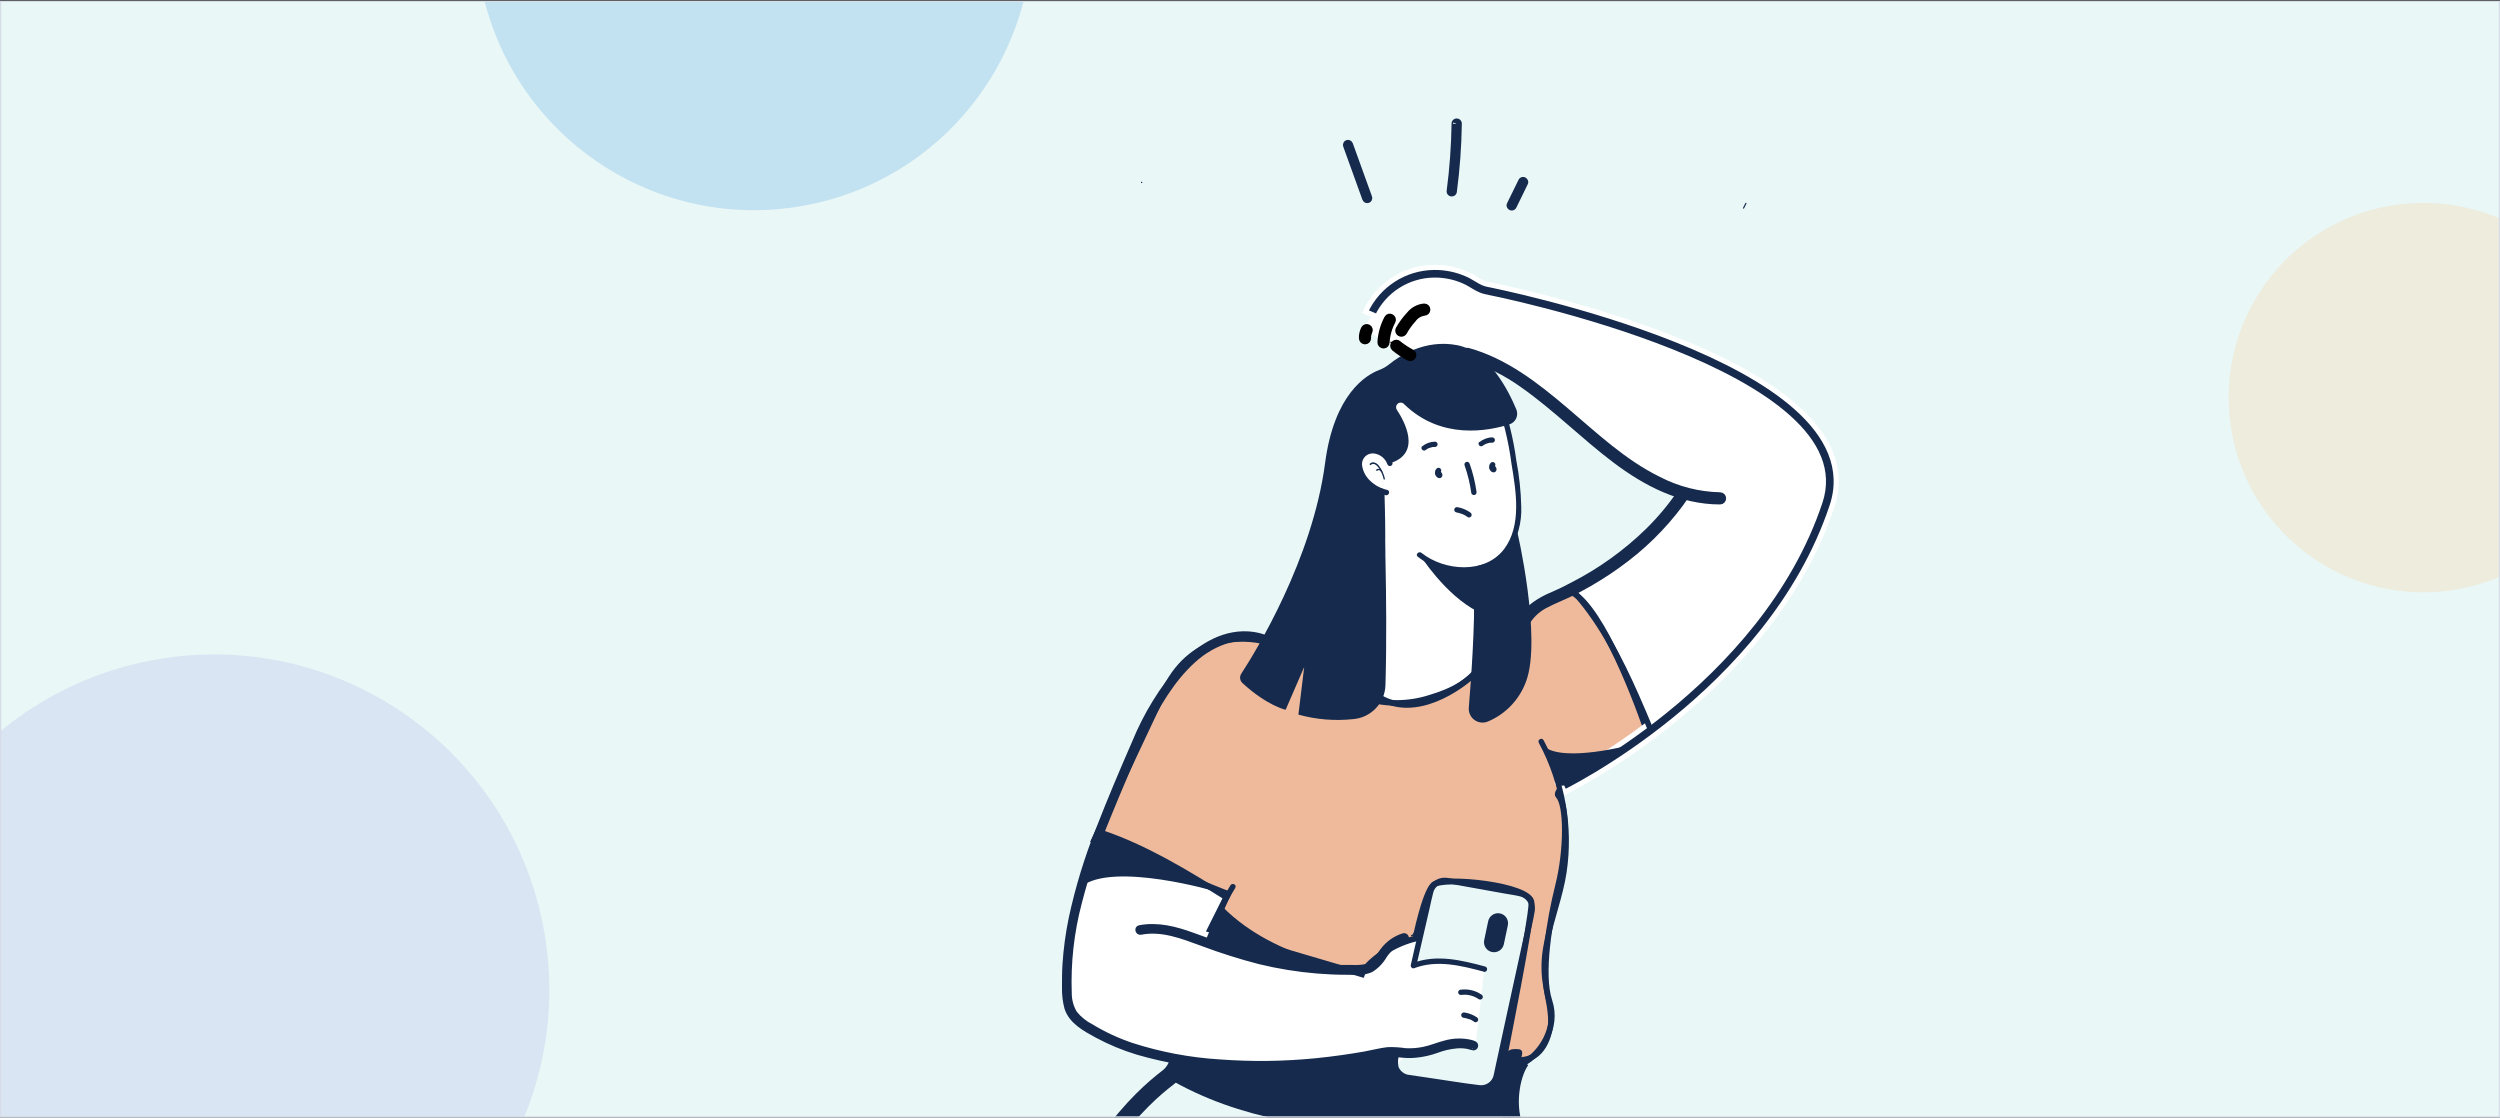 <?xml version="1.0" encoding="UTF-8"?> <svg xmlns="http://www.w3.org/2000/svg" width="2015" height="901" viewBox="0 0 2015 901" fill="none"><rect x="0" y="0" width="2015" height="901" fill="#333333" stroke="none"/><g clip-path="url(#clip0_3429_21585)"><rect y="0.687" width="2015" height="900" fill="#E9F7F7"></rect><g style="mix-blend-mode:multiply" opacity="0.2"><circle cx="172.525" cy="797.707" r="270.173" transform="rotate(-9.69 172.525 797.707)" fill="#9D99DD"></circle></g><g style="mix-blend-mode:multiply" opacity="0.2"><circle cx="607.772" cy="-54.849" r="224.228" transform="rotate(-9.69 607.772 -54.849)" fill="#288AD6"></circle></g><g style="mix-blend-mode:multiply" opacity="0.2"><circle cx="1953.2" cy="320.465" r="156.913" transform="rotate(-9.69 1953.2 320.465)" fill="#FFBF74"></circle></g><mask id="mask0_3429_21585" style="mask-type:alpha" maskUnits="userSpaceOnUse" x="484" y="54" width="1198" height="1019"><rect x="-2.752" y="2.752" width="1192.17" height="1012.73" rx="41.274" transform="matrix(-1 0 0 1 1676.49 54.119)" fill="white" stroke="#152A4C" stroke-width="5.503"></rect></mask><g mask="url(#mask0_3429_21585)"><path d="M1221.95 425.554C1220.5 457.271 1217.67 521.49 1218.02 524.633C1207.55 539.327 1185.81 570.287 1182.67 576.572C1179.53 582.857 1154.3 585.884 1142.08 586.611L1088.83 576.572V550.821L1092.32 511.102L1088.83 434.72V381.471L1102.8 333.896L1118.51 310.326H1150.81L1210.17 333.896L1221.95 369.686V425.554Z" fill="white"></path><path d="M1140.77 756.834L994.113 711.005L874.957 700.093L864.919 739.375L859.244 779.094V806.155L864.919 817.503L880.631 829.724L919.477 843.255C948.139 853.875 1006.33 875.379 1009.83 876.426C1014.19 877.736 1062.2 884.283 1067.44 884.283C1071.63 884.283 1105.85 868.57 1122.44 860.714L1137.28 847.619L1149.5 843.255H1170.88H1189.21L1196.63 779.094H1185.29C1176.41 777.784 1158.05 775.34 1155.61 776.039C1153.16 776.737 1142.37 778.366 1137.28 779.094L1140.77 756.834Z" fill="white"></path><path d="M1325.4 587.921L1261.23 478.803L1302.7 453.925L1333.25 425.554L1357.26 397.62L1289.17 359.647L1208.86 293.304L1169.58 280.21L1133.79 285.448L1114.58 273.663L1098.43 265.37L1120.25 232.635L1149.93 219.977L1180.92 226.524L1212.35 238.309L1328.45 273.663L1394.36 298.978L1450.23 339.57L1465.94 356.592L1478.6 390.2L1450.23 450.869L1404.83 518.522L1362.06 562.169L1325.4 587.921Z" fill="white"></path><path d="M1263.18 475.826C1286.21 481.583 1315.95 554.983 1327.95 590.963C1301.56 600.558 1250.23 635.579 1255.99 641.336C1263.18 648.532 1262.97 685.371 1255.99 713.296C1248.79 742.08 1241.59 785.257 1248.79 806.845C1255.99 828.433 1241.59 850.021 1227.2 857.217C1215.69 862.974 1212.81 854.819 1212.81 850.021C1212.81 850.021 1234.4 742.08 1234.4 727.688C1234.4 713.296 1162.44 706.1 1155.24 713.296C1148.05 720.492 1140.85 756.473 1140.85 756.473C1117.82 762.229 1100.07 778.061 1097.67 785.257L975.34 749.276L989.733 720.492L881.792 677.316L939.36 554.983C962.388 508.928 1006.52 511.807 1025.71 519.003L1112.07 562.179C1140.85 579.45 1176.83 554.983 1191.22 540.591L1234.4 490.218L1263.18 475.826Z" fill="#EFBA9C" stroke="#152A4C" stroke-width="4.702"></path><path d="M1228.1 147.002L1218.91 165.806C1218.57 166.453 1217.66 165.806 1217.96 165.288L1227.19 146.484C1227.49 145.838 1228.4 146.484 1228.1 147.002Z" fill="#152A4C"></path><path fill-rule="evenodd" clip-rule="evenodd" d="M1223.95 144.917C1224.46 143.85 1225.47 142.932 1226.86 142.68C1228.09 142.455 1229.14 142.85 1229.81 143.28C1230.87 143.959 1232.65 146.115 1231.29 148.664L1222.14 167.386L1222.14 167.387L1222.08 167.5C1221.53 168.54 1220.51 169.387 1219.18 169.617C1217.99 169.823 1216.96 169.463 1216.28 169.031C1215.2 168.354 1213.39 166.188 1214.77 163.623L1223.95 144.917Z" fill="#152A4C"></path><path d="M1174.63 99.784C1174.36 117.988 1173.04 136.162 1170.66 154.212C1170.66 154.902 1169.5 154.902 1169.58 154.212C1171.96 136.162 1173.28 117.988 1173.55 99.784C1173.49 99.555 1173.57 99.31 1173.77 99.172C1173.96 99.035 1174.22 99.035 1174.41 99.172C1174.61 99.31 1174.69 99.555 1174.63 99.784Z" fill="#152A4C"></path><path fill-rule="evenodd" clip-rule="evenodd" d="M1176.49 96.237C1175.05 95.217 1173.13 95.217 1171.69 96.237C1170.46 97.106 1169.81 98.556 1169.95 100.016C1169.67 117.986 1168.36 135.924 1166.01 153.742L1166.01 153.766C1165.85 155.058 1166.3 156.38 1167.32 157.29C1168.22 158.086 1169.27 158.328 1170.09 158.328C1170.92 158.328 1171.89 158.082 1172.73 157.41C1173.58 156.731 1174.15 155.715 1174.24 154.552C1176.62 136.491 1177.95 118.308 1178.22 100.095C1178.39 98.608 1177.74 97.122 1176.49 96.237ZM1171.05 99.732C1171.04 99.422 1171.08 99.106 1171.17 98.796L1174.63 99.784L1171.05 99.732Z" fill="#152A4C"></path><path d="M1087 116.644L1102.49 159.557C1102.75 160.203 1101.67 160.462 1101.45 159.815L1085.97 116.903C1085.75 116.256 1086.79 115.997 1087 116.644Z" fill="#152A4C" stroke="#152A4C" stroke-width="7.089"></path><path d="M1209.21 319.057C1215.43 335.876 1219.77 353.331 1222.15 371.105C1224.53 383.432 1225.85 395.939 1226.12 408.491C1226.63 421.101 1223.26 433.564 1216.46 444.196C1209.19 454.173 1197.86 460.4 1185.54 461.186C1170.18 462.649 1154.84 458.174 1142.68 448.681C1140.52 446.956 1143.58 443.894 1145.74 445.619C1164.11 460.324 1197.01 462.868 1212.32 442.557C1226.72 423.368 1221.85 395.727 1218.27 373.821C1215.87 355.46 1211.43 337.423 1205.03 320.049C1204 317.461 1208.18 316.34 1209.34 318.884L1209.21 319.057Z" fill="#152A4C"></path><path d="M1160.87 380.935C1160.76 381.025 1160.66 381.126 1160.57 381.237L1160.91 380.806L1160.65 381.28L1160.87 380.763C1160.85 380.949 1160.85 381.137 1160.87 381.323V380.719V381.323V380.763C1160.92 380.998 1160.99 381.229 1161.09 381.453L1160.87 380.978C1161 381.218 1161.14 381.448 1161.3 381.668L1160.96 381.237L1161.43 381.755L1161 381.41H1161.26L1160.74 381.194H1160.18H1159.58H1159.06L1158.63 381.539L1158.28 382.013L1158.07 382.531V383.48C1158.09 383.409 1158.09 383.334 1158.07 383.264L1158.28 383.782C1158.12 383.465 1157.93 383.162 1157.72 382.876L1157.03 381.841C1156.82 381.316 1156.82 380.727 1157.03 380.202C1157.18 379.658 1157.54 379.193 1158.02 378.908C1158.52 378.621 1159.11 378.544 1159.66 378.693C1160.2 378.853 1160.66 379.206 1160.96 379.684L1161.6 380.59L1162.16 381.453C1162.62 382.193 1162.7 383.103 1162.38 383.911C1162.17 384.412 1161.81 384.835 1161.34 385.119L1160.7 385.377H1160.09C1159.63 385.329 1159.18 385.197 1158.76 384.989C1158.48 384.841 1158.24 384.652 1158.02 384.428C1157.71 384.074 1157.42 383.699 1157.16 383.307C1156.9 382.91 1156.71 382.472 1156.6 382.013C1156.58 381.798 1156.58 381.582 1156.6 381.366C1156.56 381.138 1156.56 380.905 1156.6 380.676C1156.61 380.016 1156.77 379.367 1157.07 378.779C1157.13 378.641 1157.2 378.51 1157.29 378.391C1157.48 378.127 1157.7 377.881 1157.94 377.657C1158.36 377.259 1158.91 377.029 1159.49 377.011C1160.06 377.004 1160.61 377.239 1161 377.657C1161.42 378.049 1161.65 378.595 1161.65 379.167C1161.65 379.739 1161.42 380.285 1161 380.676L1160.87 380.935Z" fill="#152A4C"></path><path d="M1204.51 375.764C1204.4 375.853 1204.3 375.954 1204.21 376.066L1204.56 375.634L1204.3 376.066L1204.51 375.548C1204.5 375.735 1204.5 375.922 1204.51 376.109V375.548V376.109V375.505C1204.56 375.756 1204.63 376.002 1204.73 376.238L1204.51 375.721C1204.63 375.979 1204.78 376.224 1204.95 376.454L1204.6 376.023L1205.08 376.497L1204.64 376.195H1204.9L1204.39 375.979H1203.78H1203.22L1202.7 376.195L1202.27 376.54L1201.93 376.971L1201.71 377.489V378.05V378.61L1201.93 379.128C1201.78 378.789 1201.59 378.47 1201.37 378.179L1200.68 377.187C1200.46 376.661 1200.46 376.074 1200.68 375.548C1200.81 374.997 1201.17 374.528 1201.67 374.254C1202.17 373.972 1202.75 373.895 1203.31 374.039C1203.85 374.187 1204.32 374.543 1204.6 375.031L1205.25 375.936C1205.46 376.207 1205.65 376.496 1205.81 376.799C1206.26 377.539 1206.34 378.449 1206.02 379.257C1205.8 379.751 1205.44 380.171 1204.99 380.465L1204.34 380.724H1203.74C1203.28 380.69 1202.82 380.573 1202.4 380.378L1201.67 379.775C1201.35 379.443 1201.06 379.082 1200.81 378.696C1200.55 378.299 1200.36 377.862 1200.24 377.403C1200.19 376.959 1200.19 376.51 1200.24 376.066C1200.27 375.408 1200.44 374.762 1200.72 374.168C1200.77 374.03 1200.85 373.9 1200.93 373.78L1201.58 373.004C1202.01 372.618 1202.56 372.403 1203.13 372.4C1203.7 372.396 1204.24 372.613 1204.64 373.004C1205.05 373.409 1205.28 373.96 1205.28 374.535C1205.28 375.11 1205.05 375.661 1204.64 376.066L1204.51 375.764Z" fill="#152A4C"></path><path d="M1116.93 399.136C1107.02 396.97 1098.78 390.139 1094.81 380.806C1092.53 375.773 1093.19 369.896 1096.53 365.496C1100.1 361.716 1105.48 360.264 1110.46 361.744C1115.98 363.381 1120.38 367.545 1122.32 372.957C1122.63 374.099 1121.95 375.273 1120.81 375.588C1119.68 375.866 1118.52 375.202 1118.18 374.078C1116.43 369.273 1112.06 365.912 1106.97 365.453C1104.49 365.285 1102.05 366.199 1100.29 367.96C1098.53 369.72 1097.62 372.155 1097.78 374.639C1098.4 379.808 1100.92 384.561 1104.86 387.966C1108.58 391.398 1113.15 393.779 1118.1 394.866C1120.77 395.513 1119.65 399.653 1116.93 399.179V399.136Z" fill="#152A4C"></path><path d="M1104.08 373.736C1105.1 372.724 1106.6 372.374 1107.97 372.83C1109.49 373.371 1110.8 374.402 1111.67 375.763C1113.91 378.77 1115.47 382.228 1116.25 385.898C1116.25 386.588 1115.34 386.89 1115.21 386.2C1114.54 383.113 1113.28 380.185 1111.5 377.574C1110.75 376.259 1109.68 375.149 1108.4 374.34C1107.26 373.672 1105.82 373.83 1104.86 374.728C1104.39 375.245 1103.61 374.512 1104.08 373.951V373.736Z" fill="#152A4C"></path><path d="M1108.78 379.296C1109.15 378.315 1110.16 377.723 1111.2 377.873C1112.36 378.039 1113.39 378.72 1114 379.727C1114.18 379.938 1114.18 380.25 1114 380.46C1113.88 380.536 1113.73 380.555 1113.59 380.514C1113.45 380.473 1113.33 380.375 1113.27 380.245C1113.03 379.94 1112.75 379.665 1112.45 379.425C1112.15 379.173 1111.79 379.009 1111.41 378.951H1111.02H1110.38C1110.35 379.05 1110.35 379.153 1110.38 379.253C1110.38 379.9 1109.13 379.641 1109.34 378.951L1108.78 379.296Z" fill="#152A4C"></path><path d="M1115.68 395.852C1117.2 428.194 1116.67 460.6 1114.09 492.876C1113.83 495.635 1109.52 495.635 1109.78 492.876C1112.36 460.6 1112.89 428.194 1111.37 395.852C1111.37 394.661 1112.34 393.696 1113.53 393.696C1114.72 393.696 1115.68 394.661 1115.68 395.852Z" fill="#152A4C"></path><path d="M1194.25 458.943C1193.65 473.822 1192.09 488.745 1192.7 503.667C1192.7 506.427 1188.38 506.427 1188.38 503.667C1187.78 488.745 1189.33 473.822 1189.94 458.943C1189.94 456.183 1194.25 456.183 1194.25 458.943Z" fill="#152A4C"></path><path d="M1184.54 373.777C1187.12 381.079 1188.97 388.621 1190.06 396.29C1190.34 397.44 1189.68 398.611 1188.55 398.964C1187.4 399.245 1186.23 398.584 1185.88 397.454C1184.83 389.781 1183 382.236 1180.4 374.941C1180.09 373.788 1180.76 372.602 1181.91 372.267C1183.05 371.989 1184.21 372.653 1184.54 373.777Z" fill="#152A4C"></path><path d="M1146.08 359.891C1149.03 357.437 1152.73 356.054 1156.56 355.967C1157.76 355.967 1158.72 356.932 1158.72 358.123C1158.7 359.304 1157.75 360.256 1156.56 360.279H1155.36H1154.75C1154.02 360.415 1153.3 360.617 1152.6 360.883C1152.4 360.917 1152.21 360.99 1152.04 361.099H1151.78L1150.87 361.573L1149.84 362.177C1149.66 362.267 1149.5 362.383 1149.36 362.522C1149.66 362.306 1149.62 362.522 1149.36 362.522C1148.96 362.924 1148.42 363.156 1147.85 363.169C1147.27 363.15 1146.72 362.92 1146.3 362.522C1145.49 361.66 1145.49 360.322 1146.3 359.46L1146.08 359.891Z" fill="#152A4C"></path><path d="M1192.31 356.444C1195.24 353.987 1198.92 352.602 1202.75 352.519C1203.94 352.519 1204.9 353.484 1204.9 354.675C1204.88 355.857 1203.93 356.809 1202.75 356.832H1201.37H1200.76L1198.61 357.436L1198.05 357.651C1198.39 357.651 1198.35 357.651 1198.05 357.651H1197.74L1196.84 358.169L1195.85 358.773C1195.66 358.862 1195.48 358.978 1195.33 359.118C1195.63 358.902 1195.59 359.118 1195.33 359.118C1194.91 359.49 1194.38 359.704 1193.82 359.721C1192.96 359.709 1192.18 359.184 1191.86 358.386C1191.53 357.588 1191.71 356.671 1192.31 356.055V356.444Z" fill="#152A4C"></path><path d="M1144.39 447.168C1144.39 447.168 1164.66 479.558 1191.01 492.885L1191.27 478.307L1192.09 458.943C1192.09 458.943 1194.42 457.907 1187.78 459.288C1172.9 462.35 1149.69 452.861 1144.39 447.168V447.168Z" fill="#152A4C"></path><path d="M1183.04 416.815C1181.62 415.779 1180.08 414.91 1178.46 414.228H1178.16L1177.56 413.969L1176.26 413.581L1173.68 412.934C1173.12 412.793 1172.65 412.434 1172.37 411.938C1172.08 411.442 1172.01 410.853 1172.17 410.303C1172.52 409.173 1173.69 408.512 1174.84 408.794C1178.54 409.442 1182.05 410.916 1185.11 413.107C1186.11 413.721 1186.45 415.011 1185.88 416.039C1185.27 417.064 1183.94 417.408 1182.91 416.815H1183.04Z" fill="#152A4C"></path><path d="M1222.15 329.968C1223.13 332.281 1223.1 334.9 1222.06 337.187C1221.02 339.474 1219.07 341.22 1216.68 341.999C1199.69 347.389 1161.48 354.935 1131.55 325.569C1130.11 324.139 1127.78 324.139 1126.34 325.569C1125.07 326.816 1124.86 328.778 1125.82 330.269C1131.38 338.592 1146.73 365.284 1120.26 373.391C1120.26 373.391 1112.41 362.093 1103.27 363.689C1094.12 365.284 1096.58 379.299 1096.58 379.299C1096.58 379.299 1105.64 393.831 1107.92 394.047C1110.21 394.262 1116.55 392.192 1115.73 400.127C1115.08 407.285 1118.7 482.058 1116.68 552.217C1116.25 566.587 1105.13 578.359 1090.8 579.6C1075.95 581.207 1060.92 579.978 1046.52 575.977L1051.18 537.599L1036.21 572.096C1036.21 572.096 1021.21 568.776 1001.41 550.535C999.32 548.617 998.902 545.474 1000.42 543.075C1011.98 525.352 1057.82 450.967 1068.04 373.133C1075.37 317.419 1101.24 302.154 1111.59 298.23C1114.49 297.168 1117.2 295.639 1119.61 293.702C1127.72 287.061 1148.37 273.176 1174.55 278.221C1199.73 283.181 1215.68 314.444 1222.15 329.968Z" fill="#152A4C"></path><path d="M1222.84 428.759C1222.84 427.207 1242.76 514.528 1230.12 548.94C1224.9 563.551 1213.82 575.32 1199.55 581.41C1195.96 583.045 1191.77 582.655 1188.54 580.384C1185.31 578.114 1183.53 574.304 1183.85 570.371C1185.75 547.689 1188.77 505.128 1188.17 473.261C1187.78 453.942 1189.89 456.961 1198.39 454.115C1206.88 451.269 1223.05 433.373 1222.84 428.759Z" fill="#152A4C"></path><path d="M1197.74 239.372L1197.74 239.37C1198.47 239.514 1203.15 240.444 1210.94 242.186C1219.39 244.075 1231.37 246.887 1245.59 250.602C1274.04 258.036 1311.41 269.063 1347.54 283.506C1383.77 297.989 1418.3 315.734 1441.42 336.44C1464.49 357.112 1475.22 379.716 1466.91 404.668L1466.91 404.67C1442.4 478.112 1389.53 534.494 1342.44 572.638C1318.94 591.68 1296.97 606.097 1280.89 615.748C1272.86 620.572 1266.3 624.2 1261.76 626.617C1259.54 627.798 1257.81 628.69 1256.62 629.289L1258.85 633.943C1259.9 636.136 1260.6 637.587 1261.06 638.547C1261.09 638.529 1261.13 638.511 1261.16 638.493C1262.42 637.861 1264.25 636.922 1266.58 635.676C1271.26 633.186 1277.97 629.472 1286.17 624.549C1302.57 614.707 1324.95 600.02 1348.9 580.614C1396.74 541.862 1451.26 483.973 1476.65 407.916C1486.81 377.378 1472.78 350.753 1448.26 328.794C1423.79 306.875 1387.92 288.595 1351.35 273.975C1278.72 244.937 1201.43 229.612 1199.28 229.216C1196.81 228.792 1194.47 227.671 1191.69 226.058L1192.72 224.273L1191.69 226.058C1191.15 225.746 1190.56 225.393 1189.95 225.024L1189.94 225.021C1187.69 223.671 1185.03 222.077 1182.37 220.947L1182.35 220.942L1182.34 220.936C1174 217.262 1164.97 215.415 1155.86 215.518L1155.85 215.518C1132.02 215.768 1110.53 229.736 1100.57 251.262L1110.04 255.261C1118.4 237.496 1136.22 225.989 1155.97 225.782C1163.64 225.695 1171.23 227.252 1178.25 230.348L1178.32 230.381C1178.33 230.383 1178.33 230.385 1178.34 230.387C1180.28 231.212 1181.98 232.229 1183.97 233.416L1184.02 233.447L1182.96 235.218L1184.02 233.447C1184.79 233.91 1185.62 234.403 1186.54 234.939C1189.57 236.695 1193.22 238.594 1197.56 239.336L1197.58 239.339L1197.59 239.34L1197.25 241.376C1197.25 241.376 1197.26 241.377 1197.27 241.379L1197.34 241.394C1197.57 241.439 1198.19 241.562 1199.17 241.765C1199.25 241.45 1199.28 241.132 1199.26 240.908C1199.15 240.575 1198.86 240.091 1198.72 239.93C1198.48 239.688 1198.24 239.565 1198.19 239.54L1198.19 239.538C1198.05 239.467 1197.93 239.428 1197.91 239.42L1197.9 239.419C1197.86 239.405 1197.83 239.396 1197.81 239.391C1197.79 239.383 1197.76 239.377 1197.74 239.372ZM1197.74 239.372L1197.74 239.37L1197.69 239.36C1197.7 239.361 1197.7 239.363 1197.71 239.365C1197.71 239.365 1197.72 239.368 1197.74 239.372ZM1254.77 630.208C1254.8 630.193 1254.82 630.182 1254.83 630.177L1254.79 630.196L1254.79 630.198L1254.77 630.205L1254.66 629.987C1254.7 630.057 1254.73 630.131 1254.77 630.208Z" fill="#152A4C" stroke="white" stroke-width="4.127"></path><path d="M1359.29 398.711C1345.93 418.26 1329.55 435.565 1310.77 449.982C1301.17 457.363 1291.09 464.091 1280.59 470.12C1275.03 473.354 1269.29 476.373 1263.34 479.176C1257.39 481.979 1251.87 484.048 1246.44 486.938C1235.46 492.162 1227.65 502.326 1225.44 514.277C1225.09 516.993 1221.12 515.829 1221.12 513.112C1222.92 502.753 1228.77 493.535 1237.38 487.498C1241.78 484.397 1246.53 481.821 1251.52 479.823C1257.43 477.235 1263.25 474.432 1268.77 471.414C1290.72 460.062 1310.88 445.532 1328.58 428.292C1338.4 418.649 1347.23 408.046 1354.93 396.641C1356.44 394.355 1360.19 396.641 1358.64 398.84L1359.29 398.711Z" fill="#03132D" stroke="#152A4C" stroke-width="5.503"></path><path d="M1386.36 403.835C1354.79 403.835 1326.72 389.174 1302.06 370.588C1276.66 351.442 1254.19 328.631 1228.06 310.218C1214.06 300.066 1198.45 292.353 1181.88 287.407C1180.69 287.085 1179.98 285.859 1180.3 284.668C1180.62 283.478 1181.85 282.773 1183.04 283.094C1213.01 291.374 1238.02 310.951 1261.35 330.744C1284.68 350.537 1308.35 373.003 1336.6 386.802C1351.99 394.81 1369.01 399.163 1386.36 399.523C1387.55 399.523 1388.52 400.488 1388.52 401.679C1388.52 402.87 1387.55 403.835 1386.36 403.835Z" fill="#03132D" stroke="#152A4C" stroke-width="5.503"></path><path d="M1327.76 587.618C1315.08 557.433 1302.14 526.73 1283.43 499.606C1278.16 491.908 1272.4 484.562 1266.18 477.614C1264.33 475.588 1267.34 472.526 1269.24 474.553C1291.92 499.477 1307.45 529.662 1320.99 560.279C1324.78 568.903 1328.49 577.527 1332.16 586.453C1333.19 589.041 1329.05 590.162 1327.84 587.618H1327.76Z" fill="#152A4C"></path><path d="M1147.94 251.703C1144.27 252.222 1140.97 254.216 1138.8 257.223C1135.92 260.365 1133.43 263.84 1131.38 267.574C1130.98 268.244 1130.26 268.654 1129.49 268.649C1128.71 268.644 1128 268.224 1127.61 267.549C1127.23 266.874 1127.23 266.045 1127.63 265.374C1130.02 261.143 1132.91 257.219 1136.25 253.687C1139.14 250.072 1143.38 247.796 1147.98 247.39C1149.17 247.39 1150.14 248.355 1150.14 249.546C1150.14 250.737 1149.17 251.703 1147.98 251.703H1147.94Z" fill="#03132D" stroke="black" stroke-width="5.503"></path><path d="M1122.11 258.73C1119.26 264.06 1117.61 269.948 1117.27 275.981C1117.25 277.163 1116.3 278.115 1115.12 278.138C1113.93 278.138 1112.96 277.172 1112.96 275.981C1113.33 269.206 1115.19 262.595 1118.4 256.617C1119.69 254.158 1123.4 256.315 1122.11 258.773V258.73Z" fill="#03132D" stroke="black" stroke-width="5.503"></path><path d="M1103.39 267.178C1103.39 267.394 1103.39 267.652 1103.05 267.911L1103.26 267.394C1102.81 268.483 1102.5 269.629 1102.36 270.801V270.197C1102.29 271.015 1102.29 271.837 1102.36 272.655C1102.36 273.846 1101.39 274.812 1100.2 274.812C1099.02 274.789 1098.07 273.836 1098.05 272.655C1097.93 269.994 1098.51 267.349 1099.73 264.978C1100.33 263.959 1101.63 263.613 1102.66 264.202C1103.66 264.832 1104 266.137 1103.44 267.178H1103.39Z" fill="#03132D" stroke="black" stroke-width="5.503"></path><path d="M1126.98 277.227L1128.27 278.263C1128.49 278.263 1128.27 278.263 1128.27 278.263L1128.62 278.521L1129.27 278.996C1130.17 279.686 1131.08 280.333 1132.03 280.936C1133.88 282.144 1135.78 283.309 1137.76 284.344C1138.78 284.943 1139.13 286.251 1138.54 287.276C1137.92 288.301 1136.6 288.646 1135.56 288.053C1131.42 285.835 1127.51 283.22 1123.88 280.246C1123.03 279.401 1123.03 278.03 1123.88 277.184C1124.72 276.339 1126.09 276.339 1126.94 277.184L1126.98 277.227Z" fill="#03132D" stroke="black" stroke-width="5.503"></path><path d="M1023.66 519.959C1002.87 508.186 978.251 517.759 961.951 532.68C944.703 548.419 932.456 569.549 922.495 590.376C917.234 601.286 912.706 612.541 907.963 623.666C903.219 634.792 898.217 646.693 893.56 658.164C884.158 680.816 876.362 704.102 870.231 727.849C864.001 751.558 861.284 776.053 862.168 800.552C862.143 806.121 863.634 811.591 866.48 816.378C870.087 820.866 874.617 824.528 879.761 827.115C889.995 833.328 900.885 838.39 912.232 842.208C935.057 849.569 958.713 854.045 982.65 855.532C1008.69 857.502 1034.85 857.184 1060.83 854.583C1073.77 853.29 1087.05 851.436 1100.07 849.15C1106.24 848.029 1112.4 846.347 1118.61 845.657C1123.34 845.515 1128.08 845.803 1132.76 846.52C1137.57 846.778 1142.39 846.431 1147.12 845.485C1153.07 844.32 1158.63 841.863 1164.36 840.396C1171.38 838.344 1178.82 838.166 1185.93 839.879C1186.94 840.158 1187.93 840.548 1188.86 841.043C1189.75 841.694 1190.01 842.915 1189.45 843.871C1188.9 844.826 1187.71 845.207 1186.7 844.752C1186.4 844.752 1186.1 844.493 1186.36 844.752C1185.54 844.448 1184.7 844.189 1183.86 843.975C1180.7 843.266 1177.46 843.048 1174.24 843.329C1168.7 843.804 1163.26 845.053 1158.07 847.037C1152.63 849.006 1146.97 850.281 1141.21 850.832C1136.9 851.241 1132.56 851.169 1128.27 850.616C1125.7 850.15 1123.08 849.919 1120.47 849.926C1116.85 850.321 1113.26 850.954 1109.73 851.824C1096.79 854.368 1083.64 856.438 1070.45 857.99C1043.84 861.208 1017 862.059 990.239 860.534C965.308 859.444 940.596 855.376 916.63 848.417C905.265 844.962 894.272 840.383 883.815 834.747C874.242 829.53 863.073 823.536 859.58 812.453C858.182 807.092 857.53 801.564 857.64 796.024C857.64 789.815 857.64 783.648 858.028 777.482C858.829 764.962 860.5 752.513 863.03 740.225C868.342 715.508 875.743 691.288 885.151 667.823C894.25 644.365 904.125 621.165 914.172 598.095C923.367 575.664 936.155 554.88 952.033 536.561C966.91 520.26 987.652 507.669 1010.51 511.032C1015.88 511.823 1021.05 513.607 1025.77 516.293C1026.67 516.944 1026.92 518.165 1026.37 519.121C1025.81 520.077 1024.62 520.457 1023.62 520.002L1023.66 519.959Z" fill="#152A4C" stroke="#152A4C" stroke-width="3.359"></path><path d="M1132.37 758.249C1125.75 760.443 1120.06 764.784 1116.2 770.582C1113.56 775.212 1109.81 779.11 1105.29 781.923C1099.42 784.77 1091.83 783.993 1085.49 783.993C1077.56 783.993 1069.58 783.648 1061.69 783.002C1045.98 781.697 1030.39 779.174 1015.08 775.455C999.313 771.375 983.781 766.452 968.547 760.707C952.764 754.972 936.593 748.417 919.474 751.738C916.757 752.255 915.593 748.072 918.31 747.426C933.23 744.579 947.546 748.374 961.432 753.42C976.222 758.767 990.97 764.243 1006.11 768.512C1021.56 772.899 1037.35 775.985 1053.32 777.741C1061.43 778.646 1069.49 779.207 1077.64 779.422C1081.61 779.422 1085.58 779.422 1089.55 779.422C1093.37 779.654 1097.21 779.408 1100.97 778.689C1107.4 777.007 1110.42 770.539 1114.26 765.753C1118.49 760.121 1124.39 755.958 1131.12 753.851C1132.31 753.529 1133.53 754.234 1133.85 755.425C1134.18 756.616 1133.47 757.841 1132.28 758.163L1132.37 758.249Z" fill="#152A4C" stroke="#152A4C" stroke-width="3.359"></path><path d="M1187.99 823.366C1187.31 822.908 1186.61 822.49 1185.88 822.115L1184.67 821.511C1184.67 821.511 1183.94 821.166 1184.67 821.511H1184.15C1182.6 820.903 1180.98 820.484 1179.32 820.26C1178.76 820.11 1178.29 819.742 1178.01 819.239C1177.72 818.737 1177.65 818.141 1177.81 817.586C1178.17 816.456 1179.34 815.795 1180.49 816.077C1184.02 816.644 1187.39 817.968 1190.36 819.959C1191.38 820.558 1191.73 821.866 1191.14 822.891C1190.54 823.91 1189.23 824.257 1188.21 823.668L1187.99 823.366Z" fill="#152A4C"></path><path d="M1191.92 805.382C1187.87 802.534 1182.91 801.289 1177.99 801.889C1176.85 802.191 1175.68 801.518 1175.36 800.379C1175.21 799.83 1175.28 799.24 1175.56 798.744C1175.85 798.249 1176.32 797.889 1176.87 797.748C1182.91 796.836 1189.07 798.238 1194.12 801.673C1195.12 802.287 1195.46 803.578 1194.9 804.606C1194.28 805.63 1192.96 805.975 1191.92 805.382Z" fill="#152A4C"></path><path d="M1195.84 783.133C1177.69 778.303 1158.24 773.344 1139.78 780.373C1138.14 781.02 1136.76 779.165 1137.11 777.742L1145.73 740.226L1150.04 720.606C1150.4 718.657 1150.99 716.759 1151.81 714.957C1154.65 709.706 1160.43 706.753 1166.34 707.54C1179.28 709.265 1192 712.111 1204.77 714.397L1223.78 717.846C1226.06 718.121 1228.27 718.823 1230.29 719.916C1235.29 722.954 1237.94 728.724 1236.98 734.491C1235.73 742.296 1233.66 750.058 1231.98 757.777L1221.37 806.85L1211.49 852.645L1208.69 865.581C1208.03 871.036 1204.59 875.756 1199.59 878.043C1194.63 880.027 1188.77 878.388 1183.68 877.655L1159.14 874.076L1137.58 870.972C1136.2 870.972 1134.78 870.627 1133.27 870.325C1127.48 869.047 1123.09 864.299 1122.27 858.423C1122.12 854.74 1122.69 851.063 1123.96 847.6C1124.27 846.409 1125.48 845.694 1126.67 846.004C1127.86 846.314 1128.58 847.53 1128.27 848.721C1126.73 852.281 1126.37 856.238 1127.23 860.019C1128.73 863.562 1132.03 866.009 1135.86 866.401L1151.47 868.686C1165.09 870.627 1178.63 872.998 1192.26 874.594C1197.89 875.446 1203.15 871.592 1204.03 865.969L1206.1 856.267L1215.03 815.086L1232.28 736.044C1232.28 735.397 1232.58 734.75 1232.71 734.146C1233.72 728.912 1230.46 723.803 1225.29 722.503C1221.32 721.512 1217.14 720.994 1213.13 720.261L1169.71 712.456C1168.59 712.456 1167.51 711.982 1166.39 711.852C1161.19 711.117 1156.29 714.492 1155.13 719.614C1154.01 723.926 1153.11 728.239 1152.11 732.766L1142.15 775.888L1141.46 778.864L1138.79 776.233C1157.76 768.902 1178.12 773.948 1196.96 778.993C1198.15 779.303 1198.87 780.519 1198.56 781.71C1198.25 782.9 1197.03 783.615 1195.84 783.305V783.133Z" fill="#152A4C"></path><path d="M995.673 715.603C991.431 722.298 987.945 729.443 985.279 736.908L975.618 760.154C974.54 762.698 970.357 761.577 971.306 759.032L981.311 734.967C984.002 727.408 987.532 720.175 991.835 713.403C993.43 711.161 997.182 713.403 995.544 715.603H995.673Z" fill="#152A4C"></path><path d="M985.757 724.311C954.537 704.82 922.713 685.502 887.655 673.471C885.025 672.565 886.146 668.425 888.777 669.158C924.222 681.189 956.348 700.767 987.956 720.473C990.285 721.939 987.956 725.648 985.757 724.182V724.311Z" fill="#152A4C"></path><path d="M1196.62 533.803C1189.12 550.233 1171.14 558.814 1154.79 563.989C1135.64 570.512 1114.85 570.406 1095.76 563.687C1093.21 562.695 1094.34 558.512 1096.92 559.375C1114.94 565.766 1134.58 565.964 1152.72 559.935C1168.38 555.235 1185.71 547.301 1192.91 531.604C1194.08 529.103 1197.78 531.259 1196.62 533.76V533.803Z" fill="#152A4C"></path><path d="M1244.05 596.458C1261.57 629.091 1268.11 666.502 1262.68 703.141C1259.75 722.589 1252.46 740.916 1248.67 760.148C1246.62 769.914 1246.14 779.942 1247.24 789.859C1248.54 799.949 1251.56 809.824 1251.9 820.044C1252.68 835.697 1244.27 856.31 1226.03 856.353C1224.84 856.353 1223.87 855.387 1223.87 854.197C1223.87 853.006 1224.84 852.04 1226.03 852.04C1233.05 851.685 1239.37 847.697 1242.72 841.519C1246.69 834.74 1248.42 826.873 1247.63 819.052C1246.99 809.393 1244.36 799.993 1243.11 790.419C1242 781.26 1242.27 771.985 1243.92 762.908C1247.03 744.409 1253.97 726.858 1257.51 708.445C1264.47 670.967 1258.39 632.234 1240.26 598.7C1238.97 596.242 1242.67 594.086 1244.01 596.501L1244.05 596.458Z" fill="#152A4C"></path><path fill-rule="evenodd" clip-rule="evenodd" d="M1224.9 878.181C1226.23 869.069 1229.17 861.948 1231.78 858.494L1220.29 849.825C1215.73 855.858 1212.2 865.554 1210.66 876.095C1209.09 886.786 1209.44 899.23 1213.49 910.966C1216.49 919.688 1220.31 930.505 1224.83 943.26C1255.06 1028.7 1316.06 1201.07 1363.16 1413.11C1363.16 1413.11 1363.16 1413.11 1363.16 1413.11C1427.02 1700.89 1428.19 1984.21 1427.67 2033.33L1427.67 2033.36C1427.62 2040.42 1430.95 2047.08 1436.63 2051.27L1467.15 2073.82C1469.83 2075.8 1470.93 2079.28 1469.89 2082.45C1468.84 2085.61 1465.89 2087.75 1462.55 2087.75H1338.41C1334.64 2087.75 1331.41 2085.05 1330.75 2081.35C1330.75 2081.35 1330.75 2081.36 1330.75 2081.37L1323.66 2082.57L1330.75 2081.32C1330.75 2081.33 1330.75 2081.34 1330.75 2081.35C1323.86 2040.49 1298.57 1906.23 1246.63 1783.39C1214.84 1708.27 1200.01 1618.3 1193.13 1548.96C1185.28 1468.82 1164.99 1390.39 1132.98 1316.5C1117.38 1280.56 1101.05 1241.97 1088.03 1208.89C1074.88 1175.51 1065.42 1148.51 1063.14 1135.29L1048.95 1137.75C1051.54 1152.69 1061.63 1181.14 1074.63 1214.16C1087.75 1247.47 1104.15 1286.23 1119.77 1322.22C1119.77 1322.22 1119.77 1322.22 1119.77 1322.22C1151.19 1394.74 1171.11 1471.71 1178.81 1550.37C1185.73 1620.23 1200.74 1711.9 1233.38 1789C1233.38 1789 1233.38 1789 1233.38 1789C1284.66 1910.29 1309.73 2043.26 1316.56 2083.76L1316.57 2083.81C1318.43 2094.41 1327.64 2102.15 1338.41 2102.14H1462.55C1472.1 2102.14 1480.56 2096.02 1483.56 2086.96C1486.55 2077.89 1483.39 2067.94 1475.72 2062.25L1445.18 2039.7C1443.21 2038.24 1442.05 2035.92 1442.07 2033.47C1442.58 1983.9 1441.42 1699.33 1377.21 1409.99C1329.9 1197.02 1268.59 1023.79 1238.38 938.419C1233.88 925.707 1230.07 914.943 1227.1 906.286L1227.1 906.271C1223.95 897.181 1223.59 887.141 1224.9 878.181Z" fill="#152A4C"></path><path fill-rule="evenodd" clip-rule="evenodd" d="M691.316 1017.83C685.367 1006.46 672.6 1000.4 660.028 1002.99L659.906 1003.02C641.702 1007.1 623.317 1016.67 607.643 1026.75C591.886 1036.88 578.421 1047.83 570.015 1055.09C570.015 1055.09 570.014 1055.09 570.015 1055.09C566.127 1058.45 564.324 1063.63 565.284 1068.68C566.244 1073.73 569.821 1077.88 574.671 1079.58L595.338 1086.82C595.333 1086.82 595.328 1086.82 595.323 1086.82L595.348 1086.75C595.339 1086.72 595.33 1086.69 595.321 1086.67L595.386 1086.65L597.833 1080.07L595.548 1086.59L602.146 1084.38L595.402 1086.9C595.398 1086.89 595.394 1086.88 595.389 1086.87C664.319 1292.96 727.805 1430.32 787.762 1498.91C817.765 1533.23 848.031 1551.64 878.726 1551.08C909.508 1550.53 938.022 1530.97 964.625 1495.89C964.625 1495.89 964.625 1495.89 964.625 1495.89C1007.83 1438.92 1032.37 1358.07 1046.56 1280.77C1060.78 1203.28 1064.76 1128.42 1066.3 1082.78C1067.04 1061.37 1074.47 1040.72 1087.53 1023.75L1076.13 1014.97C1061.23 1034.33 1052.76 1057.87 1051.91 1082.28C1050.39 1127.67 1046.44 1201.71 1032.4 1278.17C1018.34 1354.81 994.295 1432.95 953.158 1487.19C927.67 1520.8 902.788 1536.26 878.467 1536.7C854.059 1537.13 827.515 1522.51 798.598 1489.43C740.734 1423.24 677.96 1288.4 608.97 1082.1L608.932 1081.99L608.889 1081.87C607.417 1077.92 604.298 1074.8 600.344 1073.33L600.215 1073.28L579.43 1065.99C587.539 1058.99 600.438 1048.49 615.427 1038.85C630.478 1029.17 647.19 1020.64 662.99 1017.08C662.971 1017.08 662.952 1017.09 662.934 1017.09L661.481 1010.04L663.056 1017.06C663.034 1017.07 663.012 1017.07 662.99 1017.08C669.252 1015.81 675.6 1018.84 678.562 1024.5L678.572 1024.52C692.805 1051.54 731.09 1117.72 803.072 1201.02C803.075 1201.03 803.069 1201.02 803.072 1201.02C830.987 1233.45 846.88 1274.5 848.077 1317.27L862.463 1316.87C861.174 1270.79 844.052 1226.57 813.98 1191.63C742.803 1109.27 705.102 1044.01 691.306 1017.81L684.939 1021.17L691.316 1017.83ZM595.378 1086.84L595.338 1086.82C595.359 1086.83 595.376 1086.85 595.389 1086.87C595.385 1086.86 595.382 1086.85 595.378 1086.84Z" fill="#152A4C"></path><path fill-rule="evenodd" clip-rule="evenodd" d="M942.995 852.717C942.311 856.828 940.065 860.517 936.728 863.013L936.672 863.055C915.603 879.138 858.167 930.374 842.554 1029.71L842.542 1029.78C830.999 1108.64 830.137 1188.68 839.978 1267.76L854.26 1265.99C844.58 1188.2 845.427 1109.47 856.777 1031.91C871.611 937.607 925.979 889.329 945.378 874.515C951.669 869.798 955.9 862.838 957.192 855.08L942.995 852.717Z" fill="#152A4C"></path><path d="M1314.57 600.339C1314.57 600.339 1260.1 615.046 1244.27 601.504C1244.27 601.504 1251.99 618.755 1253.67 623.931C1255.35 629.106 1254.01 637.171 1264.67 631.219C1275.32 625.268 1314.57 600.339 1314.57 600.339V600.339Z" fill="#152A4C"></path><path d="M1097.92 781.452C1097.92 781.452 1028.92 774.898 985.413 730.957L977.177 750.707C977.177 750.707 968.251 758.684 983.688 763.643C999.126 768.602 1027.5 775.847 1027.5 775.847L1070.84 781.711" fill="#152A4C"></path><path d="M981.445 719.095C980.195 718.319 897.185 694.257 871.571 714.524L883.041 679.552C883.041 679.552 882.006 667.823 900.031 675.758C923.015 685.848 981.445 719.095 981.445 719.095Z" fill="#152A4C"></path><path d="M1209.17 855.143C1209.17 855.143 1213.48 845.828 1219.78 845.613C1226.07 845.397 1230.9 844.836 1222.19 861.05C1213.48 877.264 1217.88 901.326 1217.88 901.326C1217.88 901.326 1056.78 937.505 940.908 868.769L945.608 864.069C945.608 864.069 948.368 851.132 957.682 855.099C966.996 859.067 1023.87 857.687 1057.94 856.609C1092.01 855.531 1109.43 849.623 1109.43 849.623C1109.43 849.623 1128.92 845.656 1125.21 853.418C1121.5 861.18 1128.53 867.863 1138.15 869.243C1147.76 870.623 1187.39 874.547 1187.39 874.547C1187.39 874.547 1206.41 882.482 1209.17 855.143Z" fill="#152A4C"></path><path d="M1407.53 164.293L1405.67 168.045C1405.58 168.142 1405.44 168.197 1405.31 168.197C1405.17 168.197 1405.04 168.142 1404.94 168.045C1404.76 167.835 1404.76 167.522 1404.94 167.312L1406.84 163.56C1407.05 163.378 1407.36 163.378 1407.57 163.56C1407.75 163.77 1407.75 164.082 1407.57 164.293H1407.53Z" fill="#152A4C"></path><path d="M920.036 147.565C919.794 147.496 919.628 147.276 919.628 147.025C919.628 146.774 919.794 146.553 920.036 146.485C920.265 146.419 920.511 146.505 920.649 146.7C920.786 146.895 920.786 147.155 920.649 147.35C920.511 147.545 920.265 147.631 920.036 147.565Z" fill="#152A4C"></path><path d="M1215.32 745.808C1216.24 741.438 1213.45 737.147 1209.08 736.224C1204.71 735.301 1200.42 738.095 1199.49 742.465L1196.27 757.74C1195.34 762.109 1198.14 766.4 1202.51 767.323C1206.88 768.246 1211.17 765.452 1212.09 761.083L1215.32 745.808Z" fill="#152A4C"></path><path d="M1146.81 751.913C1145.71 752.014 1144.62 751.69 1143.75 751.007C1142.93 750.533 1142.02 750.102 1141.25 751.007C1140.47 751.913 1139.78 754.544 1137.71 754.716C1137.02 754.716 1137.02 753.724 1137.71 753.638C1138.4 753.552 1138.92 752.689 1139.26 752.085C1139.64 751.264 1140.19 750.53 1140.86 749.929C1141.73 749.392 1142.83 749.392 1143.71 749.929C1144.53 750.317 1145.52 751.223 1146.51 751.05C1147.5 750.878 1147.5 751.956 1146.81 752.085V751.913Z" fill="#152A4C"></path></g></g><rect x="0.5" y="1.187" width="2014" height="899" stroke="#D7DDE8"></rect><defs><clipPath id="clip0_3429_21585"><rect y="0.687" width="2015" height="900" fill="white"></rect></clipPath></defs></svg> 